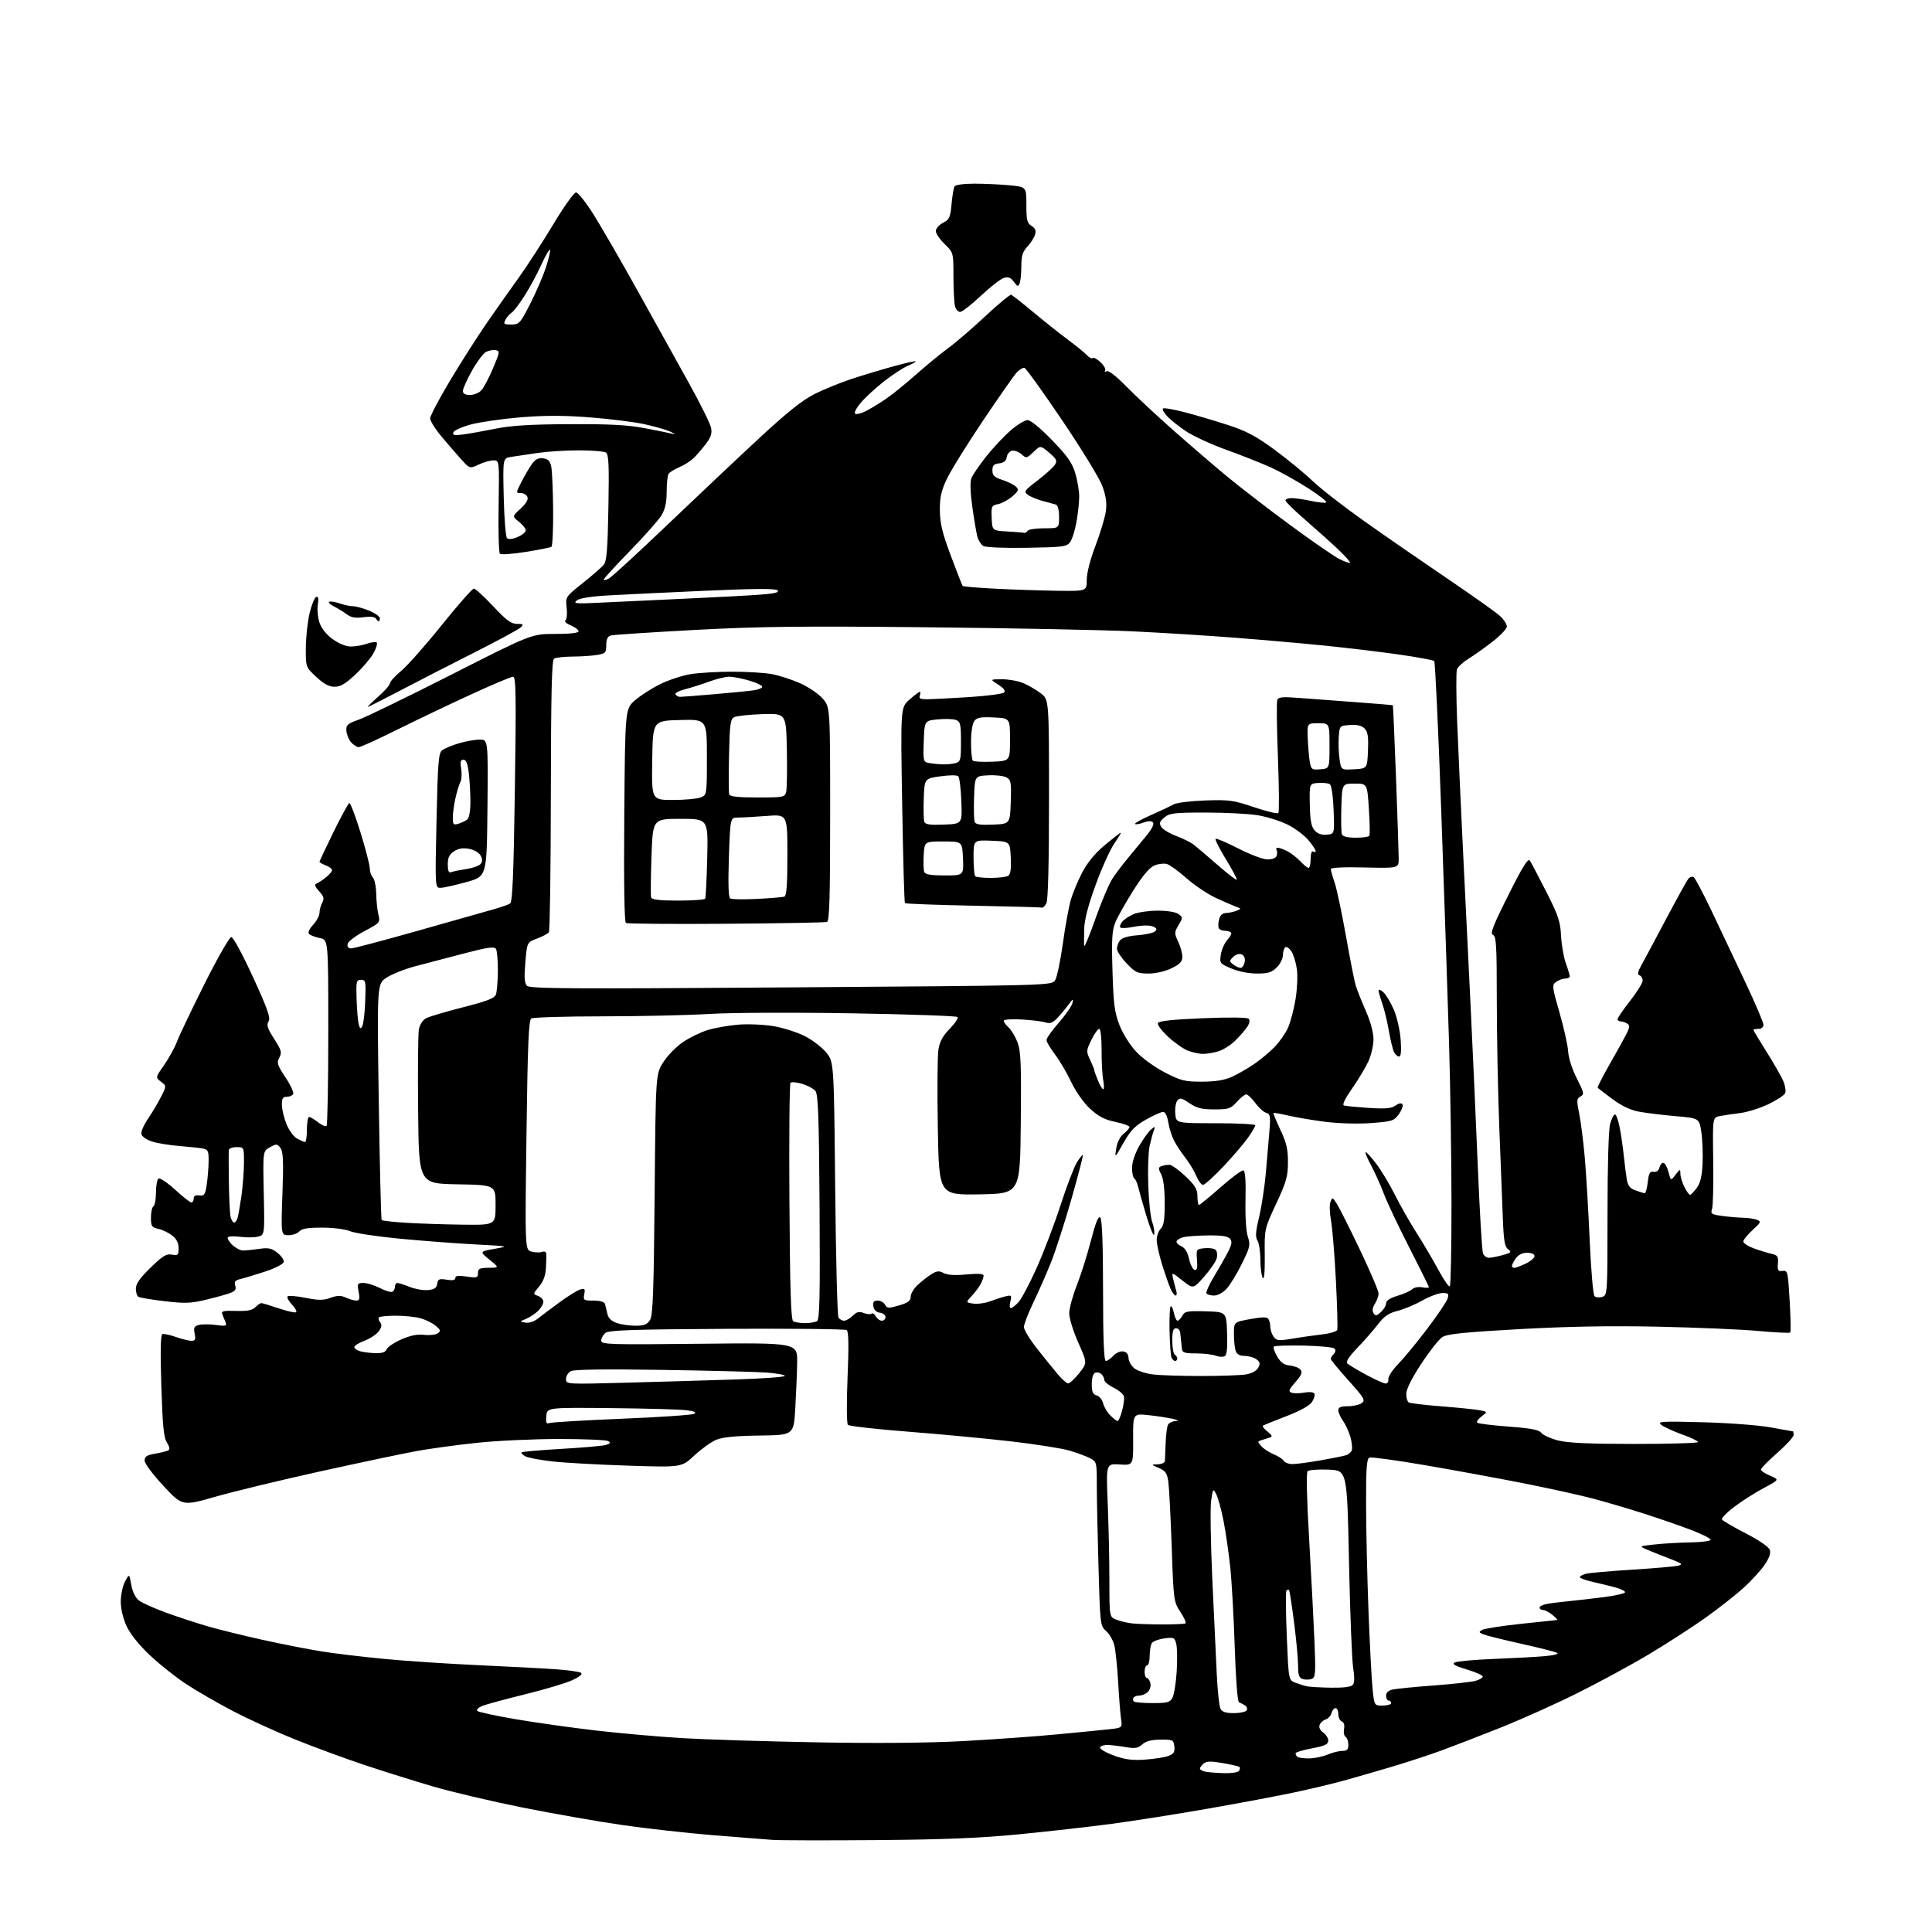 <?xml version="1.0" encoding="UTF-8" standalone="no"?>
<svg 
  version="1.1" 
  xmlns="http://www.w3.org/2000/svg" 
  xmlns:xlink="http://www.w3.org/1999/xlink" 
  xmlns:svg="http://www.w3.org/2000/svg"
  xmlns:rdf="http://www.w3.org/1999/02/22-rdf-syntax-ns#"
  xmlns:cc="http://creativecommons.org/ns#"
  xmlns:dc="http://purl.org/dc/elements/1.1/"
  viewBox="0 0 768 768"
  width="768"
  height="768"
>
<style>svg {background-color: white; }</style>"
<path stroke="none" fill="black" fill-rule="evenodd" d="M348.50,731.47C328.70,731.63 310.02,731.59 307.00,731.38C303.98,731.17 293.18,730.31 283.00,729.48C272.82,728.64 256.73,726.83 247.23,725.46C237.74,724.09 219.96,720.97 207.73,718.53C195.51,716.08 179.43,712.29 172.00,710.11C164.57,707.92 152.43,704.12 145.00,701.65C137.57,699.18 125.20,694.63 117.50,691.53C109.80,688.44 98.51,683.28 92.42,680.08C86.32,676.88 78.00,672.07 73.92,669.38C69.85,666.70 63.40,661.58 59.60,658.00C55.33,653.98 51.80,649.59 50.36,646.50C48.93,643.46 48.02,639.62 48.01,636.70C48.00,634.06 48.76,630.46 49.69,628.70C51.38,625.50 51.38,625.50 52.18,629.99C52.68,632.80 53.82,635.12 55.24,636.21C56.48,637.17 61.33,639.34 66.00,641.05C70.67,642.75 78.11,645.19 82.51,646.47C86.92,647.75 96.82,650.19 104.51,651.89C112.21,653.59 122.78,655.66 128.00,656.49C133.22,657.32 144.47,658.66 153.00,659.47C161.53,660.29 178.40,661.40 190.50,661.95C202.60,662.50 216.37,663.23 221.09,663.57C225.82,663.91 230.24,664.53 230.92,664.95C231.72,665.45 230.57,666.45 227.60,667.85C225.09,669.03 216.62,671.57 208.77,673.50C200.92,675.43 193.24,677.52 191.69,678.15C190.15,678.78 189.26,679.66 189.72,680.12C190.17,680.57 197.06,682.06 205.02,683.42C212.98,684.78 227.38,686.80 237.00,687.92C246.62,689.03 262.15,690.40 271.50,690.95C280.85,691.51 304.93,692.25 325.00,692.61C348.63,693.04 369.08,692.86 383.00,692.10C394.82,691.46 411.48,690.27 420.00,689.46C428.52,688.66 437.90,687.74 440.82,687.42C446.15,686.84 446.15,686.84 445.62,683.17C445.33,681.15 444.81,674.55 444.47,668.50C444.13,662.45 443.44,655.90 442.94,653.94C442.44,651.98 440.97,649.46 439.68,648.34C437.38,646.34 437.31,645.82 436.67,622.90C436.30,610.03 436.00,595.35 436.00,590.28C436.00,581.22 435.95,581.02 433.25,579.63C431.74,578.85 428.10,577.51 425.18,576.64C422.25,575.77 411.90,574.14 402.18,573.00C392.45,571.87 374.02,570.13 361.21,569.13C348.40,568.14 337.53,566.91 337.05,566.41C336.56,565.90 336.50,557.57 336.92,547.50C337.44,534.93 337.34,529.27 336.58,528.73C335.99,528.31 314.53,528.09 288.90,528.23C251.17,528.45 241.99,528.76 240.65,529.87C239.74,530.63 239.00,532.00 239.00,532.92C239.00,534.46 242.03,534.56 278.00,534.17C317.00,533.75 317.00,533.75 316.88,541.63C316.81,545.96 316.47,554.22 316.13,559.99C315.50,570.47 315.50,570.47 301.92,570.65C292.36,570.78 287.27,571.28 284.69,572.35C282.69,573.19 278.77,576.00 276.00,578.59C270.96,583.31 270.96,583.31 249.73,582.62C238.05,582.24 224.51,581.49 219.64,580.95C214.77,580.40 209.90,579.48 208.81,578.90C207.72,578.31 207.06,577.61 207.33,577.33C207.61,577.06 214.74,576.44 223.17,575.95C231.60,575.47 239.55,574.77 240.83,574.40C242.58,573.89 242.83,573.51 241.83,572.88C241.10,572.41 232.35,572.02 222.38,572.02C212.41,572.01 197.67,572.69 189.63,573.54C181.58,574.38 170.61,575.89 165.25,576.88C159.89,577.87 142.83,581.48 127.34,584.89C111.85,588.31 93.18,592.82 85.84,594.91C72.50,598.73 72.50,598.73 65.00,590.69C60.73,586.11 57.50,581.77 57.50,580.60C57.50,578.97 58.37,578.41 61.77,577.83C64.11,577.43 66.47,576.83 67.00,576.50C67.59,576.14 67.33,574.91 66.37,573.44C65.08,571.48 64.63,566.90 64.13,550.86C63.70,537.24 63.84,530.61 64.54,530.34C65.12,530.12 67.54,530.63 69.92,531.47C72.30,532.31 75.08,533.00 76.10,533.00C77.60,533.00 77.84,532.46 77.38,530.14C76.90,527.76 77.19,527.18 79.09,526.69C80.35,526.36 83.39,526.37 85.85,526.70C89.76,527.24 90.25,527.11 89.67,525.66C89.30,524.75 88.72,523.31 88.38,522.47C87.86,521.18 88.73,520.96 93.80,521.11C98.26,521.25 100.28,520.86 101.50,519.65C102.40,518.74 103.47,518.00 103.88,518.00C104.28,518.00 107.42,518.95 110.86,520.11C114.30,521.27 117.39,521.94 117.73,521.61C118.06,521.27 117.29,519.87 116.00,518.50C114.71,517.13 113.97,515.70 114.34,515.32C114.72,514.95 117.91,515.21 121.44,515.91C126.63,516.94 128.51,516.94 131.37,515.91C134.12,514.92 135.47,514.89 137.50,515.82C138.93,516.47 140.80,517.00 141.66,517.00C142.90,517.00 143.09,516.29 142.57,513.50C141.95,510.23 142.08,510.00 144.49,510.00C145.92,510.00 148.88,510.92 151.07,512.04C153.27,513.16 155.50,513.81 156.03,513.48C156.57,513.15 157.00,512.23 157.00,511.44C157.00,510.65 157.44,510.00 157.98,510.00C158.52,510.00 160.73,510.71 162.88,511.57C165.04,512.43 168.31,513.00 170.15,512.82C172.71,512.58 173.57,511.98 173.81,510.32C174.08,508.44 174.58,508.22 177.56,508.70C179.94,509.09 181.00,508.88 181.00,508.02C181.00,507.11 182.22,506.96 185.50,507.45C189.60,508.06 190.00,507.94 190.00,506.06C190.00,504.31 190.64,503.99 194.25,503.97C198.50,503.93 198.50,503.93 194.55,500.72C190.60,497.50 190.60,497.50 196.55,496.44C202.48,495.39 202.46,495.39 189.00,494.68C181.57,494.29 168.09,493.27 159.03,492.41C149.98,491.55 141.03,490.21 139.16,489.42C137.21,488.61 132.45,488.00 128.00,488.00C122.33,488.00 119.91,488.40 119.00,489.50C118.32,490.32 116.39,491.00 114.72,491.00C111.69,491.00 111.69,491.00 112.27,474.59C112.74,461.55 112.58,457.81 111.48,456.34C110.22,454.64 109.90,454.62 107.31,456.04C104.50,457.58 104.50,457.58 104.85,474.24C105.21,490.91 105.21,490.91 102.53,491.58C101.06,491.95 97.88,491.98 95.47,491.65C93.06,491.32 90.86,491.42 90.57,491.88C90.29,492.34 91.11,493.70 92.40,494.91C93.69,496.12 95.59,497.10 96.62,497.10C97.65,497.10 100.53,496.81 103.00,496.45C106.74,495.91 107.97,496.18 110.30,498.02C111.84,499.23 112.97,500.88 112.80,501.67C112.64,502.47 109.36,504.15 105.50,505.43C101.65,506.70 97.24,508.04 95.69,508.40C93.47,508.93 93.02,509.47 93.51,511.03C93.98,512.52 93.51,513.23 91.57,513.97C90.17,514.51 85.84,515.71 81.95,516.65C75.91,518.11 73.53,518.19 65.47,517.25C60.29,516.64 55.59,515.86 55.02,515.51C54.46,515.17 54.00,513.69 54.00,512.24C54.00,510.33 55.63,508.01 59.85,503.91C64.69,499.20 66.16,498.31 68.35,498.73C70.75,499.18 71.00,498.94 71.00,496.19C71.00,494.12 70.19,492.50 68.45,491.14C67.05,490.04 64.58,488.85 62.95,488.49C60.30,487.91 60.00,487.44 60.00,483.98C60.00,481.86 60.45,479.84 61.00,479.50C61.55,479.16 62.00,476.69 62.00,474.00C62.00,471.31 62.46,468.83 63.03,468.48C63.59,468.13 66.55,470.13 69.61,472.92C72.66,475.72 75.57,478.00 76.08,478.00C76.59,478.00 77.00,477.30 77.00,476.44C77.00,475.39 77.74,474.98 79.24,475.19C81.20,475.46 81.57,474.93 82.17,471.00C82.54,468.52 82.89,464.37 82.93,461.77C82.99,457.64 82.72,456.98 80.75,456.58C79.51,456.33 75.27,455.87 71.33,455.56C67.39,455.25 62.44,454.44 60.34,453.75C58.20,453.05 56.38,451.75 56.20,450.78C56.01,449.83 57.18,447.13 58.80,444.78C60.41,442.43 62.74,438.51 63.97,436.08C66.21,431.67 66.21,431.67 63.99,429.99C61.77,428.32 61.77,428.32 65.22,423.41C67.11,420.71 69.43,416.48 70.38,414.00C71.32,411.52 76.26,401.18 81.36,391.00C86.45,380.82 91.22,372.50 91.95,372.50C92.69,372.50 96.49,379.51 100.56,388.39C106.43,401.20 107.63,404.62 106.75,406.03C105.87,407.44 106.31,408.81 108.97,412.95C111.88,417.49 112.13,418.39 111.04,420.42C109.94,422.47 110.22,423.36 113.50,428.30C115.53,431.37 116.90,434.35 116.54,434.94C116.18,435.52 115.01,436.00 113.94,436.00C112.41,436.00 112.01,436.68 112.06,439.25C112.09,441.04 112.91,444.47 113.89,446.87C114.86,449.28 116.75,451.85 118.08,452.59C119.41,453.33 120.84,453.95 121.25,453.96C121.66,453.98 122.00,451.75 122.00,449.00C122.00,446.25 122.39,444.00 122.87,444.00C123.34,444.00 124.94,444.95 126.42,446.11C127.90,447.28 129.42,447.91 129.80,447.53C130.19,447.15 130.50,430.35 130.50,410.21C130.50,373.58 130.50,373.58 127.16,372.90C125.32,372.52 123.39,371.79 122.88,371.28C122.30,370.70 122.91,369.31 124.47,367.62C125.86,366.12 127.00,363.99 127.00,362.88C127.00,361.77 127.49,359.96 128.09,358.84C128.97,357.18 128.74,356.34 126.84,354.27C125.30,352.60 124.91,351.58 125.70,351.30C126.36,351.06 128.05,349.96 129.45,348.86C130.85,347.76 132.00,346.43 132.00,345.90C132.00,345.38 130.88,344.52 129.50,344.00C128.13,343.48 127.00,342.84 127.00,342.58C127.00,342.33 129.50,337.03 132.54,330.81C135.59,324.59 138.43,319.38 138.85,319.23C139.27,319.08 141.28,324.34 143.31,330.91C145.34,337.48 147.00,343.92 147.00,345.23C147.00,346.53 147.55,348.15 148.22,348.82C148.89,349.49 149.49,352.39 149.55,355.27C149.60,358.15 150.00,361.91 150.43,363.64C151.19,366.71 151.06,366.86 144.86,370.14C141.36,371.99 138.36,374.29 138.18,375.25C137.97,376.37 138.48,377.00 139.60,377.00C140.56,377.00 152.63,373.80 166.42,369.90C180.21,365.99 193.75,362.16 196.50,361.38C199.25,360.61 202.07,359.61 202.76,359.17C203.72,358.56 204.17,347.90 204.67,313.69C205.22,276.17 205.11,269.00 203.95,269.00C203.20,269.00 195.59,272.21 187.04,276.14C178.49,280.07 165.30,286.37 157.72,290.14C150.14,293.91 143.35,297.00 142.62,297.00C141.90,297.00 140.54,296.15 139.61,295.12C138.67,294.09 137.82,292.04 137.70,290.57C137.52,288.19 138.08,287.69 142.69,286.04C145.54,285.02 162.15,276.95 179.59,268.10C211.30,252.00 211.30,252.00 220.65,252.00C226.50,252.00 230.00,251.61 230.00,250.95C230.00,250.38 228.59,249.31 226.87,248.59C225.15,247.87 224.20,246.99 224.75,246.65C225.31,246.31 225.54,244.07 225.26,241.65C224.77,237.27 224.77,237.27 231.64,231.79C235.41,228.78 239.17,225.50 239.99,224.52C241.17,223.09 241.55,218.42 241.85,201.74C242.16,184.79 241.97,180.59 240.87,179.90C240.11,179.42 235.31,179.02 230.19,179.02C225.07,179.01 217.65,179.48 213.69,180.06C209.74,180.65 205.01,181.35 203.19,181.62C199.88,182.11 199.88,182.11 200.24,197.55C200.43,206.05 201.02,213.41 201.55,213.93C202.14,214.50 203.74,214.33 205.75,213.48C207.54,212.72 209.00,211.53 209.00,210.84C209.00,210.14 207.78,208.60 206.30,207.42C203.59,205.26 203.59,205.26 206.93,202.21C209.08,200.24 210.06,198.59 209.67,197.58C209.34,196.71 208.16,196.00 207.05,196.00C205.05,196.00 205.05,195.96 207.19,191.75C208.38,189.41 210.22,186.24 211.28,184.69C212.72,182.61 213.89,181.97 215.85,182.19C217.87,182.43 218.64,183.21 219.13,185.50C219.48,187.15 219.82,194.89 219.88,202.69C219.95,210.50 219.63,217.11 219.19,217.38C218.74,217.66 214.13,218.57 208.95,219.40C203.76,220.24 199.16,220.56 198.72,220.12C198.27,219.67 198.04,211.14 198.21,201.15C198.50,183.00 198.50,183.00 196.15,183.00C194.86,183.00 192.21,183.76 190.26,184.68C186.72,186.36 186.72,186.36 183.11,182.34C181.13,180.13 177.59,176.03 175.25,173.22C172.91,170.42 171.00,167.31 171.00,166.31C171.00,165.30 174.58,158.50 178.96,151.20C183.33,143.89 189.94,133.54 193.63,128.21C197.32,122.87 203.03,114.78 206.31,110.23C209.59,105.67 215.70,96.22 219.90,89.23C224.13,82.17 228.18,76.50 228.99,76.50C229.80,76.50 233.00,80.55 236.10,85.50C239.19,90.45 247.12,104.17 253.70,116.00C260.29,127.83 269.36,144.16 273.87,152.30C278.38,160.44 282.33,168.42 282.66,170.04C283.11,172.29 282.61,173.83 280.55,176.52C279.07,178.47 276.87,181.00 275.68,182.15C274.48,183.30 271.93,184.91 270.00,185.73C268.07,186.55 266.17,187.74 265.77,188.36C265.36,188.99 265.02,192.20 265.01,195.50C265.00,199.78 264.40,202.47 262.92,204.90C261.78,206.77 256.16,213.10 250.43,218.98C244.69,224.86 240.00,229.99 240.00,230.37C240.00,230.76 240.92,230.58 242.04,229.98C243.16,229.38 253.85,219.56 265.79,208.15C277.73,196.75 294.19,181.23 302.37,173.66C313.09,163.74 319.09,158.98 323.87,156.59C327.52,154.77 334.10,152.09 338.50,150.64C342.90,149.19 350.44,146.92 355.25,145.60C360.06,144.27 364.00,143.39 364.00,143.65C364.00,143.90 362.54,144.72 360.75,145.47C358.96,146.23 354.81,148.94 351.53,151.50C348.24,154.06 344.07,157.89 342.26,160.01C340.42,162.16 339.40,164.13 339.95,164.47C340.50,164.81 342.42,164.33 344.22,163.40C346.02,162.48 349.52,160.35 352.00,158.68C354.48,157.02 359.88,152.66 364.00,149.00C368.12,145.34 373.98,140.53 377.00,138.32C380.02,136.11 386.69,130.37 391.80,125.58C396.92,120.79 401.50,117.01 401.98,117.18C402.46,117.36 406.38,120.44 410.68,124.03C414.98,127.62 421.20,132.57 424.50,135.02C427.80,137.47 431.22,140.26 432.10,141.22C432.98,142.18 434.00,142.67 434.36,142.31C434.71,141.95 436.12,142.70 437.47,143.97C438.83,145.25 439.66,146.74 439.31,147.30C438.95,147.88 439.19,148.00 439.88,147.57C440.62,147.12 443.62,149.43 447.79,153.68C451.48,157.44 459.90,165.29 466.50,171.12C473.10,176.95 482.67,185.18 487.78,189.40C492.88,193.63 504.12,202.29 512.76,208.64C521.39,215.00 530.20,221.08 532.33,222.17C534.45,223.25 536.40,223.94 536.64,223.69C536.89,223.45 534.71,221.00 531.79,218.25C528.88,215.51 523.01,210.25 518.75,206.56C514.49,202.88 511.00,199.44 511.00,198.93C511.00,198.42 512.10,198.00 513.45,198.00C514.80,198.00 518.17,198.49 520.95,199.08C523.73,199.68 526.52,199.99 527.16,199.78C527.79,199.57 524.63,197.03 520.12,194.14C515.62,191.25 508.91,187.51 505.22,185.83C501.52,184.15 493.61,181.02 487.63,178.86C481.65,176.71 474.44,173.40 471.60,171.52C468.76,169.64 465.36,166.95 464.05,165.55C462.73,164.15 461.94,162.73 462.28,162.38C462.63,162.04 466.64,162.74 471.21,163.94C475.77,165.14 483.55,167.45 488.50,169.07C495.58,171.39 499.48,173.49 506.79,178.88C511.90,182.65 518.65,188.20 521.79,191.21C524.93,194.22 534.25,201.46 542.50,207.30C550.75,213.14 565.60,223.40 575.50,230.11C585.40,236.81 594.74,243.44 596.25,244.84C597.76,246.23 599.00,248.12 599.00,249.03C599.00,249.94 596.41,252.68 593.25,255.12C590.09,257.57 585.78,260.62 583.67,261.91C581.56,263.21 579.54,265.08 579.17,266.07C578.80,267.06 578.83,276.34 579.24,286.69C579.64,297.03 580.66,319.45 581.49,336.50C582.32,353.55 583.68,381.45 584.52,398.50C585.35,415.55 586.66,444.57 587.42,463.00C588.18,481.43 589.12,497.29 589.51,498.25C589.90,499.21 590.95,500.00 591.86,499.99C592.76,499.99 595.23,499.51 597.34,498.92C600.71,497.99 600.98,497.70 599.51,496.63C598.16,495.65 597.74,493.22 597.41,484.45C597.18,478.43 596.54,462.09 595.99,448.14C595.45,434.19 595.00,411.40 595.00,397.49C595.00,375.81 594.78,372.13 593.48,371.63C592.26,371.16 593.46,368.06 599.57,355.86C605.23,344.56 607.42,341.03 608.13,342.08C608.66,342.86 611.59,348.42 614.64,354.43C619.41,363.81 620.25,366.30 620.54,371.93C620.72,375.54 621.58,380.47 622.44,382.88C623.30,385.28 624.00,387.64 624.00,388.13C624.00,388.61 623.19,389.00 622.19,389.00C621.20,389.00 619.58,389.59 618.59,390.31C616.88,391.56 616.95,392.16 619.94,402.56C621.67,408.58 623.21,415.52 623.37,418.00C623.53,420.62 624.97,425.09 626.81,428.70C629.70,434.36 629.83,434.99 628.27,435.87C626.74,436.72 626.69,437.44 627.75,442.66C628.41,445.87 629.40,453.68 629.96,460.00C630.52,466.32 631.40,481.12 631.92,492.88C632.43,504.63 633.29,514.69 633.83,515.23C634.36,515.76 635.74,515.90 636.90,515.53C638.98,514.87 639.00,514.50 639.01,482.68C639.01,463.46 639.43,448.99 640.05,446.75C640.63,444.69 641.49,443.00 641.98,443.00C642.46,443.00 643.31,445.36 643.86,448.25C644.42,451.14 645.15,456.20 645.49,459.50C645.83,462.80 646.37,467.01 646.68,468.85C647.12,471.37 647.96,472.44 650.10,473.18C651.66,473.73 653.29,474.25 653.72,474.34C654.15,474.43 654.73,472.48 655.00,470.00C655.41,466.33 655.84,465.56 657.33,465.81C658.50,466.01 659.35,465.37 659.70,464.02C660.01,462.86 660.74,462.08 661.33,462.28C661.92,462.47 662.80,464.16 663.29,466.03C664.17,469.43 664.17,469.43 666.06,466.96C667.87,464.61 667.96,464.59 667.98,466.60C667.99,467.75 668.71,470.11 669.57,471.85C670.44,473.58 671.45,474.99 671.82,474.97C672.20,474.95 673.40,473.71 674.49,472.22C675.92,470.26 676.57,467.53 676.80,462.50C676.98,458.65 676.76,453.02 676.30,450.00C675.48,444.50 675.48,444.50 665.99,443.68C660.77,443.23 654.22,442.42 651.43,441.89C648.07,441.26 644.52,439.55 640.93,436.87C637.94,434.63 635.32,432.63 635.11,432.43C634.90,432.22 636.98,428.10 639.74,423.28C642.51,418.45 645.54,412.98 646.48,411.12C647.89,408.33 647.95,407.58 646.84,406.88C646.10,406.41 644.94,406.02 644.25,406.02C643.56,406.01 643.00,405.60 643.00,405.12C643.00,404.63 645.24,401.37 647.98,397.87C650.72,394.37 652.97,390.75 652.98,389.83C652.99,388.92 652.44,387.96 651.75,387.71C650.82,387.36 650.97,386.40 652.38,383.87C653.42,382.02 657.82,373.78 662.17,365.56C666.51,357.35 670.55,350.04 671.15,349.32C671.74,348.61 672.69,348.31 673.25,348.65C673.81,349.00 677.08,355.18 680.52,362.39C683.95,369.60 689.96,382.30 693.88,390.62C697.80,398.94 701.00,406.48 701.00,407.37C701.00,408.33 700.18,409.00 699.00,409.00C697.90,409.00 697.00,409.18 697.00,409.39C697.00,409.61 699.40,413.60 702.33,418.27C705.26,422.94 708.24,428.16 708.94,429.86C709.65,431.57 709.96,433.66 709.63,434.52C709.30,435.37 706.29,437.36 702.94,438.95C699.59,440.54 694.52,442.12 691.67,442.47C688.83,442.82 685.22,443.35 683.65,443.66C680.79,444.20 680.79,444.20 681.03,461.35C681.17,470.78 680.96,479.45 680.56,480.60C679.92,482.50 680.31,482.77 684.56,483.35C687.16,483.71 690.90,484.03 692.89,484.07C694.88,484.11 697.36,484.48 698.42,484.89C700.16,485.58 700.00,485.95 696.67,488.98C694.65,490.82 693.00,492.86 693.00,493.52C693.00,494.19 694.91,495.42 697.25,496.27C699.59,497.12 702.74,498.09 704.25,498.42C706.63,498.96 706.97,499.47 706.75,502.27C706.54,505.04 706.80,505.46 708.61,505.21C710.62,504.94 710.74,505.48 711.42,517.06C711.81,523.74 711.91,529.42 711.64,529.70C711.37,529.97 705.66,529.69 698.95,529.08C692.24,528.46 674.32,527.70 659.13,527.38C639.81,526.98 623.12,527.28 603.62,528.37C581.78,529.60 575.22,530.28 573.31,531.53C571.98,532.41 568.21,537.19 564.94,542.17C561.22,547.85 559.00,552.27 559.00,554.05C559.00,555.61 559.45,557.16 559.99,557.49C560.54,557.83 566.50,558.54 573.24,559.06C579.98,559.59 586.81,560.30 588.42,560.63C591.34,561.23 591.34,561.23 588.94,563.05C587.61,564.05 586.83,565.17 587.21,565.54C587.58,565.91 593.20,566.61 599.69,567.09C608.55,567.75 611.79,568.37 612.66,569.55C613.30,570.42 616.22,571.77 619.16,572.55C623.10,573.60 631.13,573.98 649.75,573.99C663.64,573.99 675.00,573.66 675.00,573.24C675.00,572.82 672.13,571.45 668.63,570.20C665.13,568.94 661.42,567.23 660.38,566.40C658.69,565.04 660.36,564.93 677.00,565.37C687.27,565.64 699.28,566.56 704.00,567.43C708.67,568.29 712.61,569.00 712.75,569.00C712.89,569.00 713.00,569.64 713.00,570.42C713.00,571.19 710.08,574.40 706.50,577.54C702.92,580.68 700.00,583.66 700.00,584.17C700.00,584.68 701.66,585.79 703.68,586.64C707.36,588.18 707.36,588.18 701.13,591.51C697.70,593.34 692.43,596.70 689.42,598.97C686.41,601.24 684.20,603.52 684.52,604.03C684.83,604.54 689.10,607.02 694.00,609.56C699.42,612.35 703.16,614.94 703.55,616.15C703.96,617.46 703.23,619.50 701.41,622.13C699.88,624.33 696.18,628.38 693.18,631.12C690.17,633.87 683.39,639.20 678.11,642.97C672.82,646.74 662.65,653.32 655.50,657.59C648.35,661.87 635.42,668.88 626.76,673.18C618.11,677.48 604.38,683.64 596.26,686.86C588.14,690.09 577.67,694.13 573.00,695.85C568.33,697.57 559.33,700.51 553.00,702.39C546.67,704.27 538.12,706.74 534.00,707.87C529.88,709.01 521.33,711.06 515.00,712.41C508.68,713.77 493.15,716.69 480.50,718.91C467.85,721.12 450.52,723.86 442.00,724.99C433.48,726.13 417.05,727.98 405.50,729.12C389.70,730.67 375.58,731.25 348.50,731.47zM486.69,704.86C489.55,704.94 492.18,704.52 492.54,703.93C492.90,703.35 492.99,702.66 492.74,702.41C492.49,702.16 489.51,701.46 486.13,700.87C481.39,700.03 479.63,700.07 478.48,701.01C477.67,701.69 477.00,702.61 477.00,703.05C477.00,703.50 478.01,704.06 479.25,704.29C480.49,704.53 483.84,704.79 486.69,704.86zM455.19,699.47C458.87,699.21 463.06,698.55 464.50,698.00C466.60,697.20 467.07,696.44 466.82,694.25C466.52,691.64 466.24,691.50 461.31,691.54C457.71,691.57 455.50,692.14 454.08,693.42C452.44,694.91 451.21,695.13 447.77,694.54C445.42,694.13 442.19,693.74 440.60,693.65C439.00,693.57 437.52,694.00 437.31,694.61C437.10,695.22 439.53,696.66 442.71,697.82C447.19,699.46 450.01,699.83 455.19,699.47zM520.20,699.00C522.32,699.00 525.68,698.33 527.65,697.50C529.63,696.67 532.31,696.00 533.62,696.00C535.48,696.00 536.00,695.46 536.00,693.56C536.00,692.22 535.51,690.81 534.91,690.44C534.30,690.07 534.02,688.66 534.28,687.30C534.57,685.78 534.23,684.64 533.38,684.31C532.62,684.02 532.00,682.71 532.00,681.39C532.00,680.08 531.51,679.00 530.91,679.00C530.30,679.00 529.58,679.89 529.30,680.97C529.02,682.05 527.97,683.19 526.98,683.50C525.99,683.82 524.91,684.80 524.57,685.68C524.19,686.66 524.73,687.82 525.98,688.70C527.09,689.48 528.00,690.94 528.00,691.94C528.00,693.40 526.69,694.02 521.50,695.00C517.92,695.67 515.00,696.55 515.00,696.95C515.00,697.34 515.30,697.97 515.67,698.33C516.03,698.70 518.07,699.00 520.20,699.00zM490.48,681.00C492.90,681.00 495.19,680.50 495.57,679.89C495.95,679.28 495.64,678.38 494.88,677.90C494.12,677.42 493.06,676.88 492.51,676.69C491.93,676.48 491.24,667.47 490.83,654.86C490.45,643.04 489.64,628.67 489.04,622.94C488.43,617.20 487.23,608.90 486.36,604.50C485.49,600.10 484.20,595.38 483.49,594.01C482.23,591.60 482.17,591.67 481.45,596.47C481.04,599.19 481.25,613.13 481.90,627.46C482.56,641.78 483.36,658.90 483.68,665.50C483.99,672.10 484.66,678.29 485.16,679.25C485.82,680.51 487.29,681.00 490.48,681.00zM549.64,678.00C551.49,678.00 553.00,677.55 553.00,677.00C553.00,676.45 552.55,676.00 552.00,676.00C551.45,676.00 551.00,675.14 551.00,674.08C551.00,672.79 551.90,671.97 553.75,671.58C555.26,671.27 562.58,670.55 570.00,670.00C577.42,669.44 584.85,668.62 586.50,668.17C588.15,667.72 589.46,666.94 589.40,666.43C589.35,665.92 586.47,664.65 583.01,663.62C578.34,662.23 577.12,661.51 578.27,660.87C579.13,660.39 586.06,659.75 593.67,659.46C601.28,659.16 610.40,658.67 613.95,658.36C617.82,658.02 619.82,657.49 618.95,657.03C618.15,656.61 611.88,655.01 605.00,653.49C598.12,651.96 591.38,650.30 590.00,649.79C587.79,648.97 587.70,648.75 589.21,647.90C590.15,647.38 597.12,646.29 604.71,645.49C612.29,644.68 618.73,644.00 619.00,643.98C619.27,643.95 618.44,643.05 617.14,641.97C615.84,640.89 614.15,640.00 613.39,640.00C612.63,640.00 612.00,639.59 612.00,639.08C612.00,638.57 613.24,637.92 614.75,637.62C616.26,637.32 620.20,636.82 623.50,636.50C626.80,636.18 633.21,635.44 637.75,634.86C642.29,634.27 646.00,633.41 646.00,632.94C646.00,632.48 644.35,631.64 642.33,631.08C640.31,630.52 636.26,629.53 633.33,628.87C630.40,628.22 628.00,627.35 628.00,626.95C628.00,626.55 629.12,625.94 630.48,625.59C631.85,625.25 640.06,624.52 648.73,623.98C657.40,623.43 665.62,622.72 667.00,622.40C669.18,621.89 668.74,621.52 663.50,619.51C660.20,618.25 656.15,616.62 654.50,615.91C651.54,614.63 651.59,614.60 658.00,613.92C661.58,613.54 667.99,613.18 672.25,613.12C676.51,613.05 680.00,612.58 680.00,612.07C680.00,611.56 676.51,609.81 672.25,608.18C667.99,606.55 659.46,603.60 653.29,601.62C647.13,599.64 637.82,596.91 632.61,595.55C627.39,594.20 615.11,591.50 605.31,589.56C595.52,587.63 578.11,584.43 566.63,582.46C555.15,580.49 545.14,579.12 544.38,579.41C543.27,579.83 543.01,583.56 543.04,598.22C543.06,608.27 543.49,627.30 544.00,640.50C544.51,653.70 545.23,667.54 545.61,671.25C546.29,678.00 546.29,678.00 549.64,678.00zM458.13,677.00C464.07,677.00 465.08,676.73 466.09,674.84C466.72,673.65 467.47,668.97 467.76,664.44C468.04,659.91 467.96,654.98 467.58,653.48C466.95,650.94 466.62,650.79 462.81,651.30C460.55,651.60 458.33,652.44 457.87,653.17C457.41,653.90 457.02,656.19 457.02,658.25C457.01,660.31 456.55,662.00 456.00,662.00C455.45,662.00 455.00,663.12 455.00,664.50C455.00,665.88 455.40,667.00 455.88,667.00C456.37,667.00 457.00,667.91 457.29,669.02C457.58,670.13 457.15,671.70 456.34,672.52C455.52,673.33 454.02,674.00 452.99,674.00C451.96,674.00 450.88,674.39 450.59,674.86C450.29,675.33 450.34,676.01 450.69,676.36C451.05,676.71 454.39,677.00 458.13,677.00zM529.13,670.88C534.14,670.96 537.11,670.57 537.78,669.75C538.45,668.93 538.49,666.60 537.90,663.00C537.41,659.98 536.67,641.08 536.25,621.00C535.50,584.50 535.50,584.50 528.10,584.20C524.03,584.04 520.28,584.32 519.78,584.82C519.23,585.37 519.47,596.00 520.39,611.62C521.22,625.85 522.17,644.08 522.51,652.12C523.05,665.28 522.94,666.81 521.41,667.39C520.48,667.75 518.88,667.78 517.86,667.46C516.38,666.99 516.00,665.86 516.00,662.02C516.00,659.36 515.28,651.63 514.40,644.84C513.53,638.05 512.63,632.31 512.40,632.08C512.18,631.85 511.73,631.94 511.39,632.28C511.05,632.61 511.11,640.75 511.51,650.37C512.24,667.86 512.24,667.86 514.87,668.87C516.32,669.43 518.40,670.09 519.50,670.33C520.60,670.57 524.93,670.82 529.13,670.88zM462.00,645.74C466.68,645.75 470.83,645.56 471.23,645.33C471.64,645.10 470.74,643.05 469.24,640.79C466.57,636.75 466.51,636.34 465.78,615.09C465.36,603.22 464.77,591.58 464.45,589.23C463.96,585.63 463.37,584.73 460.69,583.56C457.50,582.16 457.50,582.16 460.25,582.08C461.76,582.04 463.03,581.44 463.07,580.75C463.11,580.06 463.24,576.79 463.37,573.49C463.49,570.18 463.93,566.92 464.35,566.24C464.77,565.56 466.10,564.95 467.31,564.90C468.79,564.83 468.41,564.54 466.15,564.00C464.31,563.57 460.01,562.91 456.59,562.55C450.38,561.88 450.38,561.88 450.44,572.19C450.50,582.50 450.50,582.50 445.09,582.15C439.68,581.79 439.68,581.79 440.34,597.65C440.70,606.37 440.99,620.08 441.00,628.13C441.00,642.76 441.00,642.76 443.75,643.84C445.26,644.44 448.07,645.11 450.00,645.33C451.93,645.55 457.32,645.73 462.00,645.74zM513.80,582.00C515.28,582.00 520.28,581.33 524.90,580.52C529.51,579.71 534.08,578.79 535.05,578.48C536.02,578.18 537.05,577.30 537.35,576.54C537.64,575.77 537.41,573.43 536.83,571.32C536.25,569.22 534.92,566.31 533.89,564.85C532.85,563.39 532.00,561.47 532.00,560.60C532.00,559.41 532.99,559.00 535.81,559.00C537.90,559.00 540.38,558.44 541.32,557.75C542.85,556.63 542.31,555.71 536.01,548.71C532.15,544.43 529.00,540.58 529.00,540.16C529.00,539.74 529.54,538.86 530.20,538.20C530.96,537.44 531.05,536.65 530.45,536.06C529.93,535.55 524.44,535.02 518.25,534.89C512.07,534.77 506.73,534.94 506.38,535.28C506.04,535.63 506.62,537.39 507.68,539.20C509.10,541.64 510.41,542.58 512.72,542.81C514.44,542.98 516.36,543.72 516.97,544.47C517.84,545.51 517.38,546.63 514.95,549.40C512.32,552.40 512.07,553.09 513.41,553.60C514.29,553.94 516.55,553.93 518.43,553.58C520.36,553.22 522.11,553.37 522.46,553.94C522.80,554.49 522.39,556.00 521.55,557.29C520.56,558.79 516.86,560.84 511.26,562.99C506.44,564.83 502.27,566.53 502.00,566.76C501.73,566.99 502.56,568.03 503.85,569.08C505.82,570.67 505.94,571.07 504.60,571.49C503.72,571.77 502.26,572.23 501.36,572.52C499.86,573.00 499.87,573.20 501.44,574.93C502.38,575.97 504.57,577.39 506.32,578.10C508.07,578.81 509.86,579.97 510.30,580.69C510.74,581.41 512.31,582.00 513.80,582.00zM218.38,565.69C219.22,565.36 232.17,564.59 247.18,563.97C262.18,563.36 275.12,562.47 275.93,562.02C276.97,561.44 276.06,561.01 272.96,560.60C270.51,560.27 257.02,559.89 243.00,559.75C217.50,559.50 217.50,559.50 217.18,562.89C216.92,565.58 217.16,566.15 218.38,565.69zM444.21,564.89C444.60,564.95 445.42,563.17 446.02,560.92C446.62,558.68 446.98,556.10 446.81,555.17C446.64,554.25 444.81,552.68 442.75,551.67C440.69,550.66 439.00,549.29 439.00,548.62C439.00,547.95 438.50,546.90 437.88,546.28C437.26,545.66 436.14,545.39 435.38,545.69C434.53,546.01 434.00,547.74 434.00,550.20C434.00,553.29 434.43,554.30 435.92,554.69C436.97,554.96 438.13,556.37 438.49,557.80C438.85,559.24 440.12,561.40 441.32,562.60C442.52,563.81 443.82,564.84 444.21,564.89zM249.25,549.63C262.59,549.27 282.16,548.70 292.75,548.35C303.34,548.00 312.00,547.37 312.00,546.94C312.00,546.52 308.74,545.92 304.75,545.62C300.76,545.32 282.05,544.84 263.16,544.55C240.64,544.20 228.17,544.37 226.91,545.05C225.86,545.61 225.00,547.02 225.00,548.18C225.00,550.28 225.05,550.28 249.25,549.63zM424.58,549.93C425.18,549.97 427.14,548.16 428.95,545.91C432.24,541.82 432.24,541.82 428.61,533.66C426.60,529.14 425.00,523.94 425.03,522.00C425.05,520.08 426.39,515.15 428.00,511.06C429.62,506.97 432.15,498.97 433.63,493.27C435.54,485.91 436.63,483.23 437.39,483.99C438.10,484.70 438.47,494.50 438.48,513.03C438.49,532.61 438.83,541.00 439.60,541.00C440.20,541.00 441.52,540.08 442.54,538.96C443.56,537.83 445.31,537.04 446.44,537.21C447.82,537.40 448.54,538.29 448.62,539.90C448.69,541.22 449.77,543.08 451.04,544.03C452.30,544.98 455.62,546.04 458.42,546.37C461.21,546.71 469.80,546.98 477.50,546.98C485.20,546.98 493.20,546.70 495.29,546.35C497.63,545.97 499.49,544.95 500.16,543.69C501.04,542.06 500.90,541.40 499.44,540.33C498.44,539.60 496.34,539.00 494.78,539.00C492.87,539.00 491.70,538.36 491.22,537.05C490.82,535.98 490.50,532.95 490.50,530.32C490.50,525.52 490.50,525.52 497.00,524.36C501.91,523.47 503.68,523.47 504.23,524.34C504.64,524.98 504.98,526.43 504.98,527.56C504.99,528.69 505.58,530.42 506.30,531.39C507.44,532.95 508.29,533.04 513.55,532.16C516.82,531.60 522.12,530.85 525.31,530.49C528.51,530.13 531.32,529.31 531.56,528.67C531.80,528.03 531.56,519.17 531.04,509.00C530.52,498.82 529.64,488.11 529.10,485.20C528.55,482.28 528.45,478.97 528.86,477.84C529.60,475.85 529.68,475.87 531.33,478.39C532.27,479.82 536.41,488.03 540.52,496.64C544.63,505.25 548.00,513.14 548.00,514.18C548.00,515.22 547.34,517.07 546.54,518.29C545.60,519.73 545.40,521.03 545.98,521.97C546.74,523.20 547.18,523.14 548.94,521.56C550.07,520.53 551.00,518.96 551.00,518.06C551.00,517.00 552.57,515.97 555.56,515.09C558.06,514.35 560.68,513.18 561.38,512.48C562.09,511.77 563.83,511.44 565.32,511.72C566.80,512.00 568.00,511.98 568.00,511.67C568.00,511.36 564.47,504.22 560.16,495.81C555.85,487.39 551.32,477.80 550.09,474.50C548.86,471.20 546.58,466.14 545.03,463.25C543.47,460.36 542.51,458.00 542.89,458.00C543.27,458.00 545.21,460.14 547.18,462.75C549.16,465.36 552.46,470.88 554.52,475.00C556.58,479.12 560.42,485.88 563.05,490.00C565.68,494.12 569.59,500.76 571.75,504.75C573.90,508.74 575.97,511.70 576.33,511.33C576.70,510.97 577.00,496.23 576.99,478.58C576.98,460.94 576.54,431.88 576.00,414.00C575.46,396.12 574.08,354.95 572.92,322.50C571.76,290.05 570.50,263.18 570.13,262.78C569.76,262.39 563.17,261.18 555.48,260.09C547.79,259.01 534.52,257.43 526.00,256.58C517.48,255.73 501.73,254.34 491.00,253.51C480.27,252.67 462.05,251.53 450.50,250.98C438.95,250.42 402.05,249.69 368.50,249.35C318.27,248.84 301.94,249.03 276.00,250.42C258.68,251.35 243.71,252.34 242.75,252.62C241.54,252.98 241.00,254.15 241.00,256.44C241.00,259.48 240.70,259.79 237.25,260.36C235.19,260.70 230.80,260.99 227.50,261.00C224.20,261.02 220.95,261.38 220.27,261.81C219.33,262.41 219.03,275.00 218.97,316.07C218.93,345.48 218.59,370.01 218.20,370.57C217.82,371.14 215.70,372.27 213.50,373.09C209.50,374.58 209.50,374.58 208.83,382.54C208.32,388.55 208.48,390.84 209.49,391.88C210.61,393.03 227.12,393.13 314.47,392.50C418.11,391.76 418.11,391.76 419.44,389.63C420.18,388.46 421.55,381.90 422.50,375.06C423.44,368.22 424.89,360.35 425.70,357.56C426.52,354.78 428.59,349.85 430.31,346.61C432.34,342.77 435.47,339.02 439.27,335.86C442.48,333.19 445.30,331.00 445.53,331.00C445.77,331.00 444.62,332.91 442.99,335.25C441.35,337.59 438.02,344.94 435.59,351.60C432.66,359.60 431.10,365.52 430.99,369.10C430.90,372.07 430.89,375.18 430.97,376.00C431.04,376.82 433.06,371.97 435.45,365.21C437.83,358.45 440.91,351.23 442.28,349.15C443.65,347.08 446.52,343.31 448.64,340.77C450.76,338.24 454.02,334.30 455.87,332.01C458.02,329.35 458.90,327.50 458.28,326.88C457.67,326.27 456.31,326.31 454.52,326.99C452.98,327.58 451.49,327.82 451.20,327.54C450.92,327.25 453.79,325.65 457.59,323.98C461.39,322.31 465.40,320.41 466.50,319.76C467.60,319.11 473.23,318.41 479.00,318.20C488.61,317.86 490.27,318.09 498.50,320.87C503.44,322.54 507.79,323.59 508.16,323.20C508.53,322.82 508.45,312.87 508.00,301.11C507.54,289.34 507.42,279.06 507.73,278.27C508.17,277.10 509.79,276.93 515.89,277.40C520.08,277.71 530.25,278.47 538.50,279.09C546.75,279.70 553.58,280.27 553.68,280.36C553.78,280.45 554.34,293.32 554.93,308.97C555.52,324.61 556.00,339.15 556.00,341.28C556.00,345.15 556.00,345.15 542.50,344.83C533.94,344.62 529.00,344.87 529.01,345.50C529.02,346.05 529.70,348.42 530.51,350.76C531.33,353.10 533.34,362.55 534.98,371.76C536.62,380.97 538.36,389.86 538.85,391.53C539.33,393.19 541.14,397.77 542.87,401.70C544.83,406.16 545.99,410.46 545.98,413.17C545.97,415.55 545.07,419.46 543.98,421.86C542.89,424.26 539.98,429.12 537.51,432.65C534.63,436.77 533.46,439.21 534.26,439.45C534.94,439.66 539.34,440.09 544.04,440.41C550.72,440.85 553.05,440.65 554.73,439.48C556.09,438.52 557.10,438.35 557.50,439.00C557.84,439.56 557.21,441.30 556.09,442.88C554.19,445.54 553.43,445.79 545.28,446.42C540.28,446.81 532.58,446.63 527.40,446.00C522.39,445.39 515.64,444.27 512.41,443.52C509.17,442.77 506.39,442.28 506.23,442.43C506.08,442.59 507.31,445.59 508.97,449.11C511.38,454.20 512.00,456.82 511.98,462.00C511.97,467.62 511.34,469.85 507.30,478.50C502.64,488.50 502.64,488.51 502.76,498.96C502.83,505.68 502.54,508.89 501.95,507.96C501.45,507.16 501.02,503.91 501.02,500.74C501.01,497.57 500.49,494.15 499.86,493.14C498.97,491.73 499.12,489.62 500.49,483.91C501.47,479.83 502.67,472.00 503.17,466.50C503.66,461.00 504.31,453.43 504.61,449.68C505.11,443.64 504.96,442.80 503.33,442.36C502.33,442.09 500.38,440.34 499.00,438.46C497.62,436.59 496.01,435.04 495.42,435.03C494.82,435.01 493.13,436.35 491.66,438.00C489.23,440.73 488.42,441.00 482.72,441.00C477.72,441.00 475.74,440.51 472.83,438.53C469.77,436.45 469.01,436.28 468.03,437.46C467.39,438.23 467.01,440.58 467.19,442.68C467.50,446.50 467.50,446.50 483.25,446.50C491.91,446.50 499.00,446.87 499.00,447.32C499.00,447.77 497.67,450.02 496.05,452.32C494.43,454.62 490.02,459.76 486.26,463.75C482.49,467.74 478.88,471.00 478.22,471.00C477.56,471.00 476.35,469.39 475.53,467.41C474.70,465.44 472.73,462.18 471.15,460.16C469.57,458.15 467.55,455.08 466.67,453.35C465.78,451.63 464.76,448.36 464.40,446.10C464.00,443.59 463.21,442.00 462.36,442.00C461.59,442.00 458.53,443.38 455.54,445.06C451.18,447.52 449.42,449.35 446.60,454.31C443.10,460.50 443.10,460.50 443.72,456.51C444.10,454.05 445.23,451.82 446.67,450.69C447.95,449.68 449.00,448.47 449.00,448.00C449.00,447.53 446.47,446.62 443.37,445.97C439.11,445.09 436.68,443.82 433.35,440.76C430.77,438.38 427.67,434.00 425.82,430.11C424.10,426.47 421.18,421.52 419.34,419.11C417.50,416.69 416.00,414.13 416.00,413.41C416.00,412.70 418.20,409.60 420.89,406.53C423.58,403.45 426.02,399.94 426.32,398.72C426.77,396.84 426.52,396.96 424.68,399.45C423.48,401.08 421.46,403.49 420.19,404.80C418.47,406.60 417.34,407.01 415.69,406.45C414.49,406.03 410.24,405.50 406.25,405.27C402.17,405.03 399.00,405.25 399.00,405.77C399.00,406.27 399.88,407.49 400.96,408.47C402.04,409.45 403.63,412.10 404.49,414.37C405.80,417.83 406.01,423.05 405.78,446.50C405.50,474.50 405.50,474.50 389.38,474.77C373.27,475.05 373.27,475.05 372.80,448.45C372.55,433.82 372.65,419.83 373.02,417.37C373.52,414.06 374.70,411.87 377.53,408.96C379.64,406.80 381.02,404.69 380.60,404.27C380.18,403.85 361.31,403.19 338.67,402.81C315.48,402.42 290.73,402.53 282.00,403.06C273.48,403.57 254.35,404.00 239.50,404.01C224.65,404.02 211.91,404.41 211.19,404.86C210.15,405.52 209.75,415.25 209.28,451.29C208.68,496.88 208.68,496.88 211.34,497.55C212.80,497.92 214.67,497.96 215.50,497.64C216.32,497.32 217.06,497.61 217.13,498.28C217.21,498.95 217.16,501.52 217.02,503.99C216.86,507.05 215.99,509.41 214.29,511.43C211.82,514.37 211.82,514.39 213.90,515.16C215.06,515.59 216.00,516.63 216.00,517.47C216.00,518.31 215.08,519.92 213.96,521.04C212.84,522.16 210.70,523.59 209.21,524.22C206.50,525.36 206.50,525.36 208.89,525.77C210.33,526.01 212.33,525.34 213.89,524.09C215.33,522.95 219.20,520.04 222.50,517.63C225.80,515.22 229.45,512.95 230.62,512.60C232.45,512.04 232.67,512.28 232.25,514.48C231.80,516.85 232.02,517.00 235.91,517.00C238.36,517.00 240.22,517.51 240.45,518.25C240.66,518.94 241.09,520.69 241.41,522.15C241.81,523.97 242.97,525.14 245.14,525.90C246.88,526.51 250.25,527.00 252.63,527.00C256.03,527.00 257.26,526.52 258.38,524.75C259.54,522.91 259.88,513.77 260.23,474.80C260.65,427.09 260.65,427.09 263.58,422.39C265.18,419.80 268.68,416.18 271.34,414.35C274.01,412.52 278.51,410.32 281.34,409.45C284.18,408.59 289.66,407.63 293.53,407.31C297.39,407.00 303.69,407.27 307.53,407.92C311.36,408.57 316.96,410.36 319.97,411.89C322.97,413.43 326.80,416.38 328.47,418.44C331.50,422.18 331.50,422.18 332.00,472.34C332.27,499.93 332.86,523.06 333.31,523.75C333.75,524.44 334.77,525.00 335.56,525.00C336.35,525.00 337.89,524.11 338.98,523.02C340.53,521.47 341.49,521.24 343.38,521.95C344.71,522.46 346.10,522.57 346.47,522.19C346.84,521.82 347.59,522.30 348.12,523.26C348.66,524.22 349.75,525.00 350.55,525.00C351.35,525.00 352.00,524.36 352.00,523.57C352.00,522.78 350.99,522.00 349.75,521.82C348.30,521.61 347.39,520.70 347.18,519.25C346.94,517.55 347.36,517.00 348.88,517.00C349.99,517.00 351.32,517.74 351.82,518.65C352.65,520.12 353.23,520.15 357.37,518.93C360.97,517.87 362.00,517.10 362.00,515.47C362.00,514.32 363.24,512.22 364.75,510.82C366.26,509.41 368.71,507.49 370.18,506.56C372.38,505.17 373.27,505.08 375.11,506.06C376.59,506.85 379.63,507.04 384.17,506.62C388.76,506.19 391.00,506.34 391.00,507.06C391.00,507.65 390.50,509.11 389.88,510.32C389.26,511.52 387.65,513.68 386.31,515.13C383.86,517.75 383.86,517.75 386.92,518.20C388.60,518.45 391.67,518.02 393.74,517.24C395.81,516.47 398.58,515.58 399.89,515.27C402.07,514.76 402.23,514.96 401.63,517.36C401.26,518.81 401.34,520.00 401.81,520.00C402.27,520.00 403.63,518.96 404.82,517.69C406.02,516.42 409.30,510.23 412.12,503.94C414.93,497.65 419.21,486.43 421.61,479.00C424.02,471.57 426.92,463.99 428.05,462.14C429.18,460.29 430.26,458.94 430.45,459.14C430.64,459.34 428.64,467.06 426.01,476.30C423.37,485.54 419.76,496.79 417.99,501.30C416.21,505.81 413.01,513.12 410.88,517.54C408.75,521.95 407.01,526.45 407.02,527.54C407.03,528.62 409.40,532.49 412.27,536.14C415.15,539.79 418.85,544.37 420.50,546.31C422.15,548.26 423.99,549.89 424.58,549.93zM550.81,549.98C551.53,549.99 552.02,549.21 551.88,548.25C551.75,547.29 553.51,544.58 555.80,542.23C558.08,539.88 563.28,533.58 567.33,528.22C571.39,522.86 575.03,517.47 575.43,516.24C576.04,514.29 575.78,514.00 573.40,514.00C571.89,514.00 568.30,515.34 565.40,516.97C562.51,518.60 558.08,520.45 555.56,521.09C552.05,521.97 550.23,523.21 547.82,526.37C546.08,528.64 542.39,532.86 539.62,535.74C536.22,539.28 534.91,541.31 535.60,542.00C536.15,542.55 539.51,544.57 543.05,546.48C546.60,548.39 550.09,549.96 550.81,549.98zM467.11,541.00C466.62,541.00 465.97,540.36 465.67,539.58C465.37,538.80 465.03,534.06 464.92,529.05C464.81,524.04 465.01,519.66 465.35,519.31C465.70,518.96 466.27,520.10 466.62,521.84C466.97,523.58 467.63,525.00 468.09,525.00C468.55,525.00 469.41,524.11 469.99,523.02C470.93,521.26 471.97,521.06 479.28,521.27C487.50,521.50 487.50,521.50 487.79,529.91C487.99,535.70 487.71,538.56 486.88,539.08C486.21,539.49 484.59,539.41 483.27,538.91C481.95,538.41 478.42,538.00 475.43,538.00C470.98,538.00 469.97,537.68 469.85,536.25C469.77,535.29 469.61,533.83 469.50,533.00C469.39,532.17 469.23,530.71 469.15,529.75C469.07,528.79 468.32,528.00 467.50,528.00C466.37,528.00 466.00,529.22 466.00,532.94C466.00,535.66 466.45,538.16 467.00,538.50C467.55,538.84 468.00,539.54 468.00,540.06C468.00,540.58 467.60,541.00 467.11,541.00zM149.28,537.90C151.91,537.97 153.25,537.51 153.69,536.38C154.03,535.48 156.65,533.72 159.51,532.45C163.12,530.86 165.91,530.29 168.61,530.62C170.75,530.87 173.18,530.60 174.00,530.02C175.29,529.11 175.17,528.68 173.17,527.00C171.89,525.93 169.19,524.59 167.17,524.03C165.15,523.47 160.76,523.01 157.42,523.01C154.07,523.00 151.04,523.30 150.68,523.66C150.31,524.02 150.50,524.90 151.10,525.62C151.88,526.56 151.75,527.52 150.60,529.16C149.73,530.40 147.17,532.10 144.91,532.95C142.65,533.80 140.82,534.95 140.84,535.50C140.86,536.05 141.92,536.79 143.19,537.15C144.46,537.51 147.20,537.85 149.28,537.90zM320.00,525.97C321.93,525.97 324.08,525.60 324.79,525.15C325.82,524.50 326.02,515.32 325.79,479.82C325.56,443.94 325.23,434.99 324.13,433.66C323.38,432.75 321.01,431.49 318.87,430.84C316.74,430.20 314.65,430.02 314.24,430.43C313.83,430.84 313.64,452.16 313.81,477.81C314.03,512.60 314.41,524.64 315.31,525.21C315.96,525.63 318.07,525.97 320.00,525.97zM467.31,515.00C466.86,515.00 465.94,513.76 465.28,512.25C464.62,510.74 463.10,506.35 461.90,502.50C460.71,498.65 459.77,494.26 459.80,492.75C459.84,491.23 460.57,489.29 461.43,488.42C462.62,487.24 463.00,484.73 462.99,478.18C462.99,472.70 462.47,468.51 461.59,466.82C460.38,464.49 460.39,464.07 461.68,463.57C462.49,463.26 463.91,463.01 464.83,463.02C465.75,463.04 468.64,465.09 471.25,467.58C475.12,471.27 476.00,472.75 476.00,475.55C476.00,477.45 476.27,479.00 476.60,479.00C476.94,479.00 480.80,475.83 485.20,471.95C489.59,468.07 493.68,465.06 494.28,465.26C494.99,465.50 495.28,469.42 495.11,476.81C494.95,483.47 495.33,489.46 496.03,491.59C497.12,494.90 496.93,495.75 493.64,502.40C491.68,506.38 488.95,510.84 487.59,512.31C486.17,513.84 484.02,515.00 482.61,515.00C481.24,515.00 479.88,514.61 479.59,514.14C479.30,513.67 480.66,510.63 482.62,507.39C484.58,504.15 487.07,499.78 488.15,497.67C489.69,494.67 489.86,493.54 488.94,492.42C488.09,491.40 485.60,491.03 480.13,491.10C475.93,491.15 471.46,491.49 470.19,491.85C468.92,492.21 467.80,492.95 467.69,493.50C467.59,494.05 468.47,494.92 469.65,495.44C471.05,496.06 472.09,497.77 472.65,500.36C473.12,502.55 474.10,504.54 474.83,504.78C475.83,505.11 476.08,504.14 475.83,500.86C475.50,496.56 475.55,496.50 478.88,496.18C480.73,496.00 482.70,496.30 483.25,496.85C483.80,497.40 483.99,498.90 483.66,500.18C483.34,501.45 481.10,504.73 478.70,507.46C474.32,512.42 474.32,512.42 470.00,509.00C465.68,505.58 465.68,505.58 466.39,508.54C466.78,510.17 467.33,512.29 467.61,513.25C467.90,514.21 467.76,515.00 467.31,515.00zM601.97,504.00C602.50,504.00 604.52,503.24 606.47,502.31C608.41,501.39 610.00,500.04 610.00,499.31C610.00,498.53 608.82,498.00 607.06,498.00C605.15,498.00 603.57,498.78 602.56,500.22C601.70,501.44 601.00,502.79 601.00,503.22C601.00,503.65 601.43,504.00 601.97,504.00zM458.82,490.70C458.63,491.69 457.25,488.45 455.76,483.50C454.27,478.55 452.77,473.26 452.42,471.74C452.07,470.22 451.38,468.73 450.89,468.43C450.40,468.13 450.00,466.22 450.01,464.19C450.02,461.96 451.17,458.50 452.91,455.45C454.51,452.67 456.61,449.75 457.59,448.95C459.20,447.64 459.31,447.68 458.65,449.42C458.26,450.48 457.51,453.22 456.99,455.53C456.48,457.83 456.23,464.84 456.45,471.11C456.66,477.37 457.36,483.94 458.00,485.70C458.64,487.47 459.01,489.72 458.82,490.70zM183.75,486.82C197.00,487.00 197.00,487.00 197.00,479.03C197.00,471.05 197.00,471.05 181.75,470.78C166.50,470.50 166.50,470.50 166.21,441.50C166.05,425.55 166.18,411.04 166.50,409.26C166.84,407.38 168.01,405.52 169.29,404.81C170.51,404.14 177.10,402.17 183.94,400.44C193.41,398.04 196.55,396.84 197.11,395.40C197.52,394.35 197.88,390.12 197.91,386.00C197.94,381.88 197.60,377.92 197.15,377.20C196.49,376.18 193.87,376.55 184.41,379.02C177.86,380.73 169.12,383.03 165.00,384.12C160.88,385.21 155.78,387.24 153.69,388.61C149.87,391.11 149.87,391.11 150.57,437.81C150.95,463.49 151.47,484.73 151.71,485.00C151.96,485.27 156.28,485.76 161.33,486.07C166.37,486.39 176.46,486.73 183.75,486.82zM93.04,486.00C93.49,486.00 94.11,485.21 94.41,484.25C94.71,483.29 95.41,479.35 95.96,475.50C96.51,471.65 96.97,465.69 96.98,462.25C97.00,456.00 97.00,456.00 94.00,456.00C92.31,456.00 90.96,456.55 90.92,457.25C90.87,457.94 90.90,463.68 90.98,470.00C91.06,476.32 91.37,482.51 91.67,483.75C91.97,484.99 92.59,486.00 93.04,486.00zM438.56,433.00C438.92,433.00 438.92,431.38 438.55,429.39C438.17,427.41 437.88,422.01 437.90,417.39C437.92,412.56 437.52,409.00 436.95,409.00C436.41,409.00 435.01,410.99 433.83,413.41C431.78,417.62 431.76,417.98 433.34,421.31C434.25,423.23 435.00,425.09 435.00,425.43C435.00,425.78 435.65,427.62 436.45,429.53C437.25,431.44 438.20,433.00 438.56,433.00zM477.85,429.98C483.23,429.96 486.76,429.38 489.75,428.03C492.08,426.97 496.08,424.66 498.63,422.91C501.18,421.15 504.84,418.09 506.75,416.11C508.67,414.12 511.04,410.70 512.02,408.50C513.00,406.30 514.34,401.20 515.00,397.18C515.66,393.15 515.90,387.75 515.52,385.18C515.15,382.60 514.18,379.47 513.38,378.22C512.57,376.96 511.48,376.20 510.96,376.53C510.43,376.85 510.00,378.24 510.00,379.60C510.00,380.97 508.90,383.20 507.55,384.55C505.54,386.55 504.09,387.00 499.63,387.00C496.37,387.00 492.26,386.19 489.46,384.98C484.85,383.01 484.76,382.88 485.33,379.34C485.66,377.34 486.84,374.73 487.97,373.53C489.10,372.33 489.71,371.05 489.34,370.68C488.97,370.30 487.87,370.00 486.89,370.00C485.92,370.00 484.85,369.57 484.53,369.05C484.20,368.52 484.23,366.95 484.58,365.55C485.00,363.85 485.93,362.98 487.36,362.93C488.54,362.89 490.40,362.49 491.50,362.04C493.50,361.21 493.50,361.21 491.50,360.49C490.40,360.09 486.80,358.53 483.50,357.02C480.20,355.51 474.93,351.99 471.78,349.21C468.63,346.43 465.11,343.85 463.96,343.49C462.80,343.12 460.54,343.36 458.94,344.02C456.96,344.84 454.28,348.01 450.54,353.93C447.52,358.72 444.31,364.40 443.41,366.56C442.05,369.81 441.85,373.14 442.23,385.99C442.62,399.07 443.05,402.43 444.99,407.45C446.32,410.87 449.14,415.37 451.63,418.04C454.08,420.66 459.07,424.27 463.09,426.34C469.48,429.62 470.99,430.00 477.85,429.98zM556.17,420.00C555.57,420.00 554.66,419.21 554.16,418.25C553.66,417.29 552.74,413.50 552.11,409.83C551.48,406.17 550.30,401.27 549.49,398.96C548.67,396.64 548.00,394.29 548.00,393.72C548.00,393.15 548.86,393.47 549.91,394.42C550.96,395.37 552.82,398.47 554.05,401.32C555.29,404.20 556.51,409.50 556.78,413.25C557.11,417.79 556.91,420.00 556.17,420.00zM478.00,418.94C476.62,418.91 474.06,418.35 472.29,417.69C470.53,417.04 467.01,414.58 464.46,412.24C461.92,409.89 460.03,407.42 460.25,406.74C460.54,405.86 465.67,405.29 478.05,404.77C488.47,404.33 495.81,404.41 496.37,404.97C496.94,405.54 496.72,406.78 495.79,408.20C494.96,409.46 492.78,411.97 490.94,413.76C489.11,415.55 486.01,417.46 484.05,418.00C482.10,418.54 479.38,418.97 478.00,418.94zM144.01,407.95C144.48,407.11 145.01,402.62 145.18,397.96C145.48,390.06 145.37,389.50 143.50,389.50C141.66,389.50 141.52,390.09 141.74,397.00C141.87,401.12 142.24,405.62 142.57,406.99C143.04,408.98 143.33,409.17 144.01,407.95zM456.53,387.00C452.18,387.00 451.30,386.59 447.85,382.96C445.73,380.73 444.00,378.12 444.00,377.15C444.00,376.18 444.56,374.67 445.25,373.79C446.04,372.79 448.61,372.04 452.29,371.77C455.47,371.53 458.58,370.82 459.20,370.20C460.05,369.35 459.76,368.85 458.07,368.22C456.79,367.75 453.69,367.82 450.93,368.38C448.25,368.93 445.75,369.08 445.38,368.72C445.02,368.35 445.34,367.29 446.11,366.37C446.87,365.45 448.95,364.08 450.72,363.35C452.49,362.61 456.79,362.00 460.28,362.00C464.01,362.00 467.37,362.55 468.46,363.34C470.23,364.64 470.24,364.79 468.49,367.75C466.79,370.63 466.78,371.01 468.34,374.31C469.25,376.23 470.00,378.93 470.00,380.31C470.00,382.28 469.07,383.27 465.68,384.91C463.13,386.15 459.39,387.00 456.53,387.00zM493.46,384.69C494.03,384.50 494.64,383.36 494.82,382.17C495.01,380.85 494.49,379.74 493.49,379.36C492.55,379.00 491.13,379.45 490.17,380.42C488.61,382.01 488.63,382.22 490.46,383.57C491.54,384.37 492.89,384.87 493.46,384.69zM288.65,367.21C267.29,367.37 249.36,367.22 248.82,366.89C248.18,366.50 247.95,351.16 248.16,324.02C248.50,281.77 248.50,281.77 252.47,278.34C254.65,276.45 259.15,273.57 262.47,271.94C265.79,270.31 271.20,268.53 274.50,267.99C277.80,267.45 285.28,267.01 291.11,267.01C296.95,267.00 304.09,267.45 306.98,268.00C309.87,268.54 314.89,270.19 318.14,271.64C321.39,273.10 325.39,275.82 327.03,277.68C330.00,281.07 330.00,281.07 330.00,323.57C330.00,356.67 329.72,366.16 328.75,366.49C328.06,366.73 310.02,367.05 288.65,367.21zM414.21,360.78C413.82,360.66 401.50,360.32 386.83,360.03C372.16,359.74 359.96,359.27 359.72,359.00C359.48,358.73 358.98,341.11 358.63,319.86C357.98,281.23 357.98,281.23 361.52,278.11C363.47,276.40 365.33,275.00 365.64,275.00C365.96,275.00 365.95,275.68 365.64,276.50C365.19,277.67 365.88,277.99 368.78,277.95C370.83,277.93 378.26,277.54 385.31,277.10C392.35,276.65 398.57,275.83 399.12,275.28C399.79,274.61 399.03,273.58 396.81,272.15C393.50,270.03 393.50,270.03 398.28,270.02C400.91,270.01 404.71,270.69 406.73,271.53C408.74,272.37 411.88,274.20 413.70,275.58C417.00,278.10 417.00,278.10 417.00,317.62C417.00,342.94 416.63,357.83 415.96,359.07C415.40,360.13 414.61,360.90 414.21,360.78zM269.55,358.00C275.23,358.00 280.08,357.66 280.32,357.25C280.56,356.84 280.92,349.52 281.13,341.00C281.50,325.50 281.50,325.50 270.50,325.50C259.50,325.50 259.50,325.50 258.97,340.50C258.69,348.75 258.62,356.06 258.83,356.75C259.11,357.64 262.15,358.00 269.55,358.00zM300.91,357.33C306.19,357.06 311.06,356.66 311.75,356.45C312.68,356.16 313.00,351.95 313.00,339.88C313.00,323.70 313.00,323.70 304.75,324.35C300.21,324.70 295.10,324.99 293.39,324.99C290.29,325.00 290.29,325.00 289.75,340.75C289.40,351.26 289.57,356.72 290.27,357.16C290.85,357.52 295.64,357.60 300.91,357.33zM175.22,352.92C172.93,353.00 172.93,353.00 173.52,326.25C174.04,302.84 174.32,299.34 175.79,298.22C176.71,297.52 179.69,296.28 182.41,295.47C185.14,294.66 188.86,294.00 190.70,294.00C194.03,294.00 194.03,294.00 193.77,321.19C193.50,348.38 193.50,348.38 185.50,350.61C181.10,351.84 176.47,352.88 175.22,352.92zM491.62,349.71C491.85,349.48 489.93,345.85 487.36,341.64C484.79,337.43 482.92,333.74 483.22,333.45C483.51,333.16 487.52,334.86 492.13,337.23C496.73,339.60 501.94,341.58 503.70,341.63C505.63,341.68 507.12,341.13 507.45,340.26C507.76,339.47 507.75,338.41 507.44,337.91C507.13,337.41 507.38,337.00 507.99,337.00C508.60,337.00 510.31,337.63 511.80,338.40C513.28,339.18 515.59,340.98 516.92,342.40C518.26,343.83 519.72,345.00 520.17,345.00C520.63,345.00 521.00,343.40 521.00,341.44C521.00,339.32 521.40,338.13 522.00,338.50C522.55,338.84 523.00,338.74 523.00,338.29C523.00,337.83 521.70,335.89 520.12,333.98C518.53,332.07 514.82,329.29 511.87,327.81C508.92,326.34 503.54,324.65 499.92,324.06C496.30,323.48 487.01,323.00 479.28,323.00C466.85,323.00 464.95,323.22 462.86,324.94C460.94,326.51 460.71,327.21 461.61,328.69C462.21,329.68 464.88,331.31 467.54,332.30C470.20,333.29 473.36,334.87 474.56,335.80C475.77,336.74 480.01,340.34 483.98,343.82C487.95,347.29 491.39,349.94 491.62,349.71zM393.92,348.98C396.99,348.98 400.09,348.60 400.80,348.14C401.71,347.57 402.01,345.36 401.80,340.91C401.50,334.50 401.50,334.50 394.25,334.21C387.00,333.91 387.00,333.91 387.00,340.79C387.00,344.57 387.30,347.97 387.67,348.33C388.03,348.70 390.85,348.99 393.92,348.98zM375.51,348.00C383.09,348.00 383.09,348.00 382.80,341.25C382.50,334.50 382.50,334.50 375.00,334.50C367.50,334.50 367.50,334.50 367.19,339.88C367.02,342.84 367.12,345.88 367.41,346.63C367.79,347.62 370.02,348.00 375.51,348.00zM179.37,346.69C180.13,346.40 182.81,345.85 185.34,345.47C187.87,345.09 190.43,344.19 191.04,343.46C191.83,342.50 191.84,341.56 191.06,340.11C190.44,338.95 188.48,337.81 186.48,337.43C184.04,336.97 182.24,337.26 180.50,338.41C178.60,339.65 178.00,340.91 178.00,343.63C178.00,346.26 178.37,347.07 179.37,346.69zM538.91,333.00C541.64,333.00 544.09,332.66 544.34,332.25C544.60,331.84 544.51,327.00 544.15,321.50C543.50,311.50 543.50,311.50 538.50,311.50C533.50,311.50 533.50,311.50 533.21,320.92C533.05,326.11 533.15,330.95 533.43,331.67C533.76,332.53 535.70,333.00 538.91,333.00zM527.45,331.80C530.50,331.50 530.50,331.50 530.13,322.00C529.92,316.44 529.30,312.18 528.63,311.74C528.01,311.32 525.92,311.10 524.00,311.24C520.50,311.50 520.50,311.50 520.67,319.83C520.80,326.25 521.25,328.62 522.62,330.13C523.81,331.45 525.41,332.00 527.45,331.80zM182.25,327.44C183.49,327.07 185.06,326.31 185.75,325.76C186.51,325.15 187.00,322.34 186.99,318.63C186.99,315.26 186.70,310.14 186.35,307.25C185.91,303.55 185.28,302.00 184.23,302.00C183.08,302.00 182.87,302.81 183.32,305.59C183.64,307.57 183.51,309.93 183.02,310.84C182.53,311.75 181.65,314.61 181.07,317.19C180.48,319.77 180.00,323.29 180.00,325.01C180.00,327.79 180.25,328.06 182.25,327.44zM375.24,327.79C382.50,327.50 382.50,327.50 382.15,318.50C381.96,313.55 381.42,309.10 380.95,308.60C380.45,308.07 377.52,308.07 373.80,308.60C367.50,309.50 367.50,309.50 367.21,317.41C367.04,321.76 367.15,325.95 367.44,326.71C367.84,327.75 369.77,328.02 375.24,327.79zM394.74,327.80C401.50,327.50 401.50,327.50 401.79,318.81C402.05,310.88 401.89,310.01 400.01,309.00C398.87,308.40 395.59,308.03 392.72,308.20C387.50,308.50 387.50,308.50 387.21,316.92C387.05,321.55 387.15,325.95 387.44,326.71C387.84,327.74 389.70,328.02 394.74,327.80zM267.45,318.00C272.08,318.00 277.02,317.56 278.43,317.02C281.00,316.05 281.00,316.05 281.00,300.99C281.00,285.93 281.00,285.93 270.25,286.22C259.50,286.50 259.50,286.50 259.27,302.25C259.03,318.00 259.03,318.00 267.45,318.00zM301.09,317.00C311.53,317.00 311.98,316.91 312.52,314.75C312.82,313.51 312.94,305.99 312.79,298.04C312.50,283.58 312.50,283.58 303.02,283.88C297.80,284.05 292.76,284.59 291.82,285.10C290.35,285.88 290.06,288.03 289.80,300.26C289.64,308.09 289.66,315.06 289.86,315.75C290.11,316.65 293.25,317.00 301.09,317.00zM524.87,305.80C528.50,305.50 528.50,305.50 528.50,296.50C528.50,287.50 528.50,287.50 524.06,287.50C519.61,287.50 519.61,287.50 519.85,293.50C519.98,296.80 520.35,300.99 520.66,302.80C521.21,305.90 521.47,306.09 524.87,305.80zM538.32,305.80C543.50,305.50 543.50,305.50 543.79,298.36C544.02,292.76 543.72,290.87 542.42,289.56C541.28,288.42 539.46,287.99 536.63,288.20C532.50,288.50 532.50,288.50 532.18,293.00C532.00,295.48 532.14,299.43 532.50,301.80C533.14,306.10 533.14,306.10 538.32,305.80zM374.50,303.85C376.15,303.92 378.51,303.70 379.75,303.37C381.84,302.81 382.00,302.21 382.00,294.85C382.00,287.83 381.77,286.85 379.99,286.19C378.88,285.78 375.62,285.68 372.74,285.97C367.50,286.50 367.50,286.50 367.21,294.68C366.93,302.51 367.02,302.87 369.21,303.29C370.47,303.53 372.85,303.78 374.50,303.85zM394.46,302.79C401.50,302.50 401.50,302.50 401.50,294.00C401.50,285.50 401.50,285.50 395.03,285.20C389.79,284.95 388.31,285.23 387.28,286.64C386.54,287.64 386.00,291.22 386.00,295.02C386.00,298.68 386.32,301.98 386.71,302.37C387.09,302.76 390.58,302.95 394.46,302.79zM146.22,281.00C145.95,281.00 147.81,279.16 150.36,276.92C152.91,274.67 155.00,272.29 155.00,271.63C155.00,270.96 157.05,268.71 159.56,266.61C162.06,264.52 169.31,256.32 175.66,248.40C182.02,240.48 187.73,234.00 188.36,233.99C188.99,233.99 192.44,237.14 196.04,240.99C201.26,246.58 203.18,248.00 205.51,248.00C208.05,248.00 208.24,248.18 206.96,249.42C206.16,250.20 197.85,254.70 188.50,259.41C179.15,264.13 165.93,270.91 159.11,274.49C152.30,278.07 146.50,281.00 146.22,281.00zM270.31,277.01C270.96,277.02 277.12,276.54 284.00,275.95C290.88,275.36 297.96,274.66 299.75,274.39C301.54,274.13 303.00,273.50 303.00,272.99C303.00,272.49 300.67,271.39 297.82,270.54C294.97,269.69 291.41,269.00 289.91,269.00C288.41,269.00 284.78,269.88 281.84,270.97C278.90,272.05 274.57,273.42 272.22,274.01C269.87,274.61 268.20,275.52 268.53,276.05C268.85,276.57 269.65,277.01 270.31,277.01zM133.02,273.00C130.80,273.00 128.73,271.89 125.71,269.07C121.50,265.15 121.50,265.15 121.58,257.32C121.63,253.02 122.31,246.83 123.11,243.57C123.90,240.32 125.08,237.47 125.72,237.26C126.54,236.99 126.72,237.93 126.33,240.33C126.03,242.23 126.32,245.44 126.99,247.46C127.76,249.79 129.68,252.20 132.25,254.07C134.72,255.86 137.55,257.00 139.50,257.00C141.26,257.00 144.14,256.50 145.90,255.88C147.66,255.27 149.40,255.06 149.76,255.42C150.12,255.78 149.57,257.64 148.54,259.55C147.52,261.45 144.30,265.26 141.40,268.01C137.40,271.79 135.37,273.00 133.02,273.00zM150.56,247.00C150.32,247.00 149.81,246.50 149.43,245.88C148.99,245.18 147.14,244.98 144.46,245.35C141.27,245.79 139.59,245.49 137.84,244.19C136.55,243.23 134.22,241.80 132.66,241.00C131.09,240.21 130.31,239.40 130.93,239.19C131.54,238.99 133.45,239.31 135.17,239.91C136.89,240.51 139.24,241.00 140.39,241.00C141.54,241.00 144.39,241.79 146.74,242.75C149.08,243.71 150.99,245.06 151.00,245.75C151.00,246.44 150.80,247.00 150.56,247.00zM238.50,239.57C244.55,239.26 259.40,238.56 271.50,238.02C283.60,237.47 297.26,236.75 301.85,236.41C307.93,235.97 309.90,235.50 309.10,234.70C308.30,233.90 300.44,233.94 280.25,234.84C264.99,235.51 247.66,236.35 241.73,236.69C234.76,237.09 230.36,237.80 229.23,238.72C227.73,239.94 228.93,240.05 238.50,239.57zM420.25,234.84C432.00,235.00 432.00,235.00 432.00,230.51C432.00,227.78 433.39,222.38 435.53,216.76C437.48,211.67 439.32,205.47 439.63,203.00C440.03,199.78 439.60,196.94 438.11,193.00C436.97,189.97 429.82,178.31 422.22,167.07C414.63,155.83 407.91,146.47 407.29,146.26C406.68,146.06 405.29,146.85 404.20,148.01C403.12,149.18 397.01,157.91 390.63,167.41C384.25,176.92 377.79,187.35 376.28,190.60C374.12,195.23 373.55,197.90 373.61,203.00C373.67,208.09 374.62,211.99 378.00,221.00C380.37,227.32 382.48,232.70 382.67,232.93C382.87,233.17 388.76,233.66 395.77,234.02C402.77,234.38 413.79,234.75 420.25,234.84zM408.21,217.76C399.08,217.91 391.81,217.60 390.86,217.02C389.96,216.47 388.90,214.78 388.50,213.26C388.10,211.74 387.21,206.45 386.51,201.50C385.70,195.78 385.57,191.63 386.15,190.10C386.65,188.78 389.30,184.90 392.02,181.47C394.75,178.04 399.12,173.38 401.72,171.12C404.33,168.85 407.37,167.00 408.48,167.00C409.68,167.00 413.58,170.19 418.19,174.95C424.34,181.30 426.21,183.97 427.45,188.14C428.30,191.01 429.00,195.16 429.00,197.35C429.00,199.54 428.52,204.07 427.93,207.42C427.34,210.76 426.20,214.40 425.39,215.50C424.04,217.33 422.60,217.52 408.21,217.76zM407.19,211.81C407.57,211.91 408.16,211.55 408.50,211.00C408.84,210.45 411.79,210.00 415.06,210.00C421.00,210.00 421.00,210.00 421.00,205.47C421.00,202.70 420.51,200.80 419.75,200.58C419.06,200.39 416.69,199.74 414.48,199.14C412.27,198.55 409.62,197.45 408.60,196.70C406.87,195.43 407.14,195.03 412.53,190.92C415.71,188.49 418.80,185.68 419.41,184.67C420.32,183.15 419.93,182.37 417.05,179.93C413.59,177.02 413.59,177.02 410.81,179.68C408.14,182.24 407.96,182.27 406.09,180.58C405.02,179.62 403.33,178.98 402.32,179.17C401.32,179.36 400.36,180.50 400.19,181.70C399.97,183.22 399.07,183.97 397.19,184.19C395.07,184.43 394.50,185.03 394.50,187.00C394.50,189.02 395.25,189.74 398.50,190.79C400.70,191.51 403.13,192.72 403.89,193.48C405.08,194.65 404.86,195.22 402.39,197.35C400.80,198.72 398.26,200.09 396.75,200.40C394.15,200.92 394.01,201.23 394.21,205.93C394.43,210.92 394.43,210.92 400.47,211.27C403.78,211.46 406.81,211.70 407.19,211.81zM184.12,172.70C186.53,172.38 192.32,171.35 197.00,170.41C203.28,169.15 210.98,168.68 226.50,168.61C242.73,168.54 249.60,168.92 256.75,170.29C261.83,171.26 266.78,172.28 267.75,172.54C268.71,172.81 268.14,172.39 266.47,171.60C264.80,170.82 260.08,169.46 255.97,168.58C251.86,167.70 242.08,166.49 234.24,165.89C223.89,165.10 216.33,165.11 206.74,165.91C199.46,166.52 190.61,167.80 187.08,168.76C183.55,169.72 180.45,171.13 180.20,171.89C179.83,173.00 180.64,173.17 184.12,172.70zM186.85,157.00C188.41,157.00 190.45,156.16 191.38,155.13C192.32,154.10 194.39,150.16 195.99,146.38C198.73,139.90 198.79,139.48 197.00,139.19C195.96,139.02 194.22,139.35 193.15,139.92C192.07,140.50 189.57,143.86 187.59,147.40C185.62,150.93 184.00,154.54 184.00,155.41C184.00,156.49 184.91,157.00 186.85,157.00zM203.24,129.00C206.38,129.00 206.77,128.57 210.78,120.75C213.10,116.21 215.93,109.64 217.06,106.14C218.19,102.65 218.89,99.56 218.62,99.28C218.34,99.01 216.80,101.68 215.20,105.22C213.59,108.76 210.59,114.32 208.51,117.58C206.44,120.84 204.13,123.86 203.38,124.29C202.64,124.73 201.55,125.97 200.98,127.04C200.04,128.80 200.26,129.00 203.24,129.00zM381.66,124.00C380.87,124.00 379.96,122.99 379.63,121.75C379.30,120.51 379.02,115.20 379.01,109.95C379.00,100.39 379.00,100.39 375.50,97.00C373.57,95.13 372.00,92.81 372.00,91.83C372.00,90.85 373.29,89.39 374.86,88.57C377.40,87.26 377.77,86.43 378.26,81.12C378.55,77.83 379.10,74.66 379.46,74.07C379.83,73.47 383.28,73.00 387.31,73.01C391.26,73.01 397.54,73.30 401.25,73.65C408.00,74.29 408.00,74.29 408.00,81.40C408.00,87.50 408.29,88.70 410.05,89.80C411.55,90.74 411.93,91.68 411.44,93.29C411.08,94.51 409.70,96.65 408.39,98.05C406.52,100.06 406.00,101.71 406.00,105.72C406.00,108.54 405.71,111.60 405.35,112.54C404.76,114.06 404.51,114.00 403.00,112.00C401.71,110.29 400.76,109.94 398.99,110.50C397.71,110.91 393.61,114.11 389.87,117.62C386.14,121.13 382.44,124.00 381.66,124.00z" />

</svg>